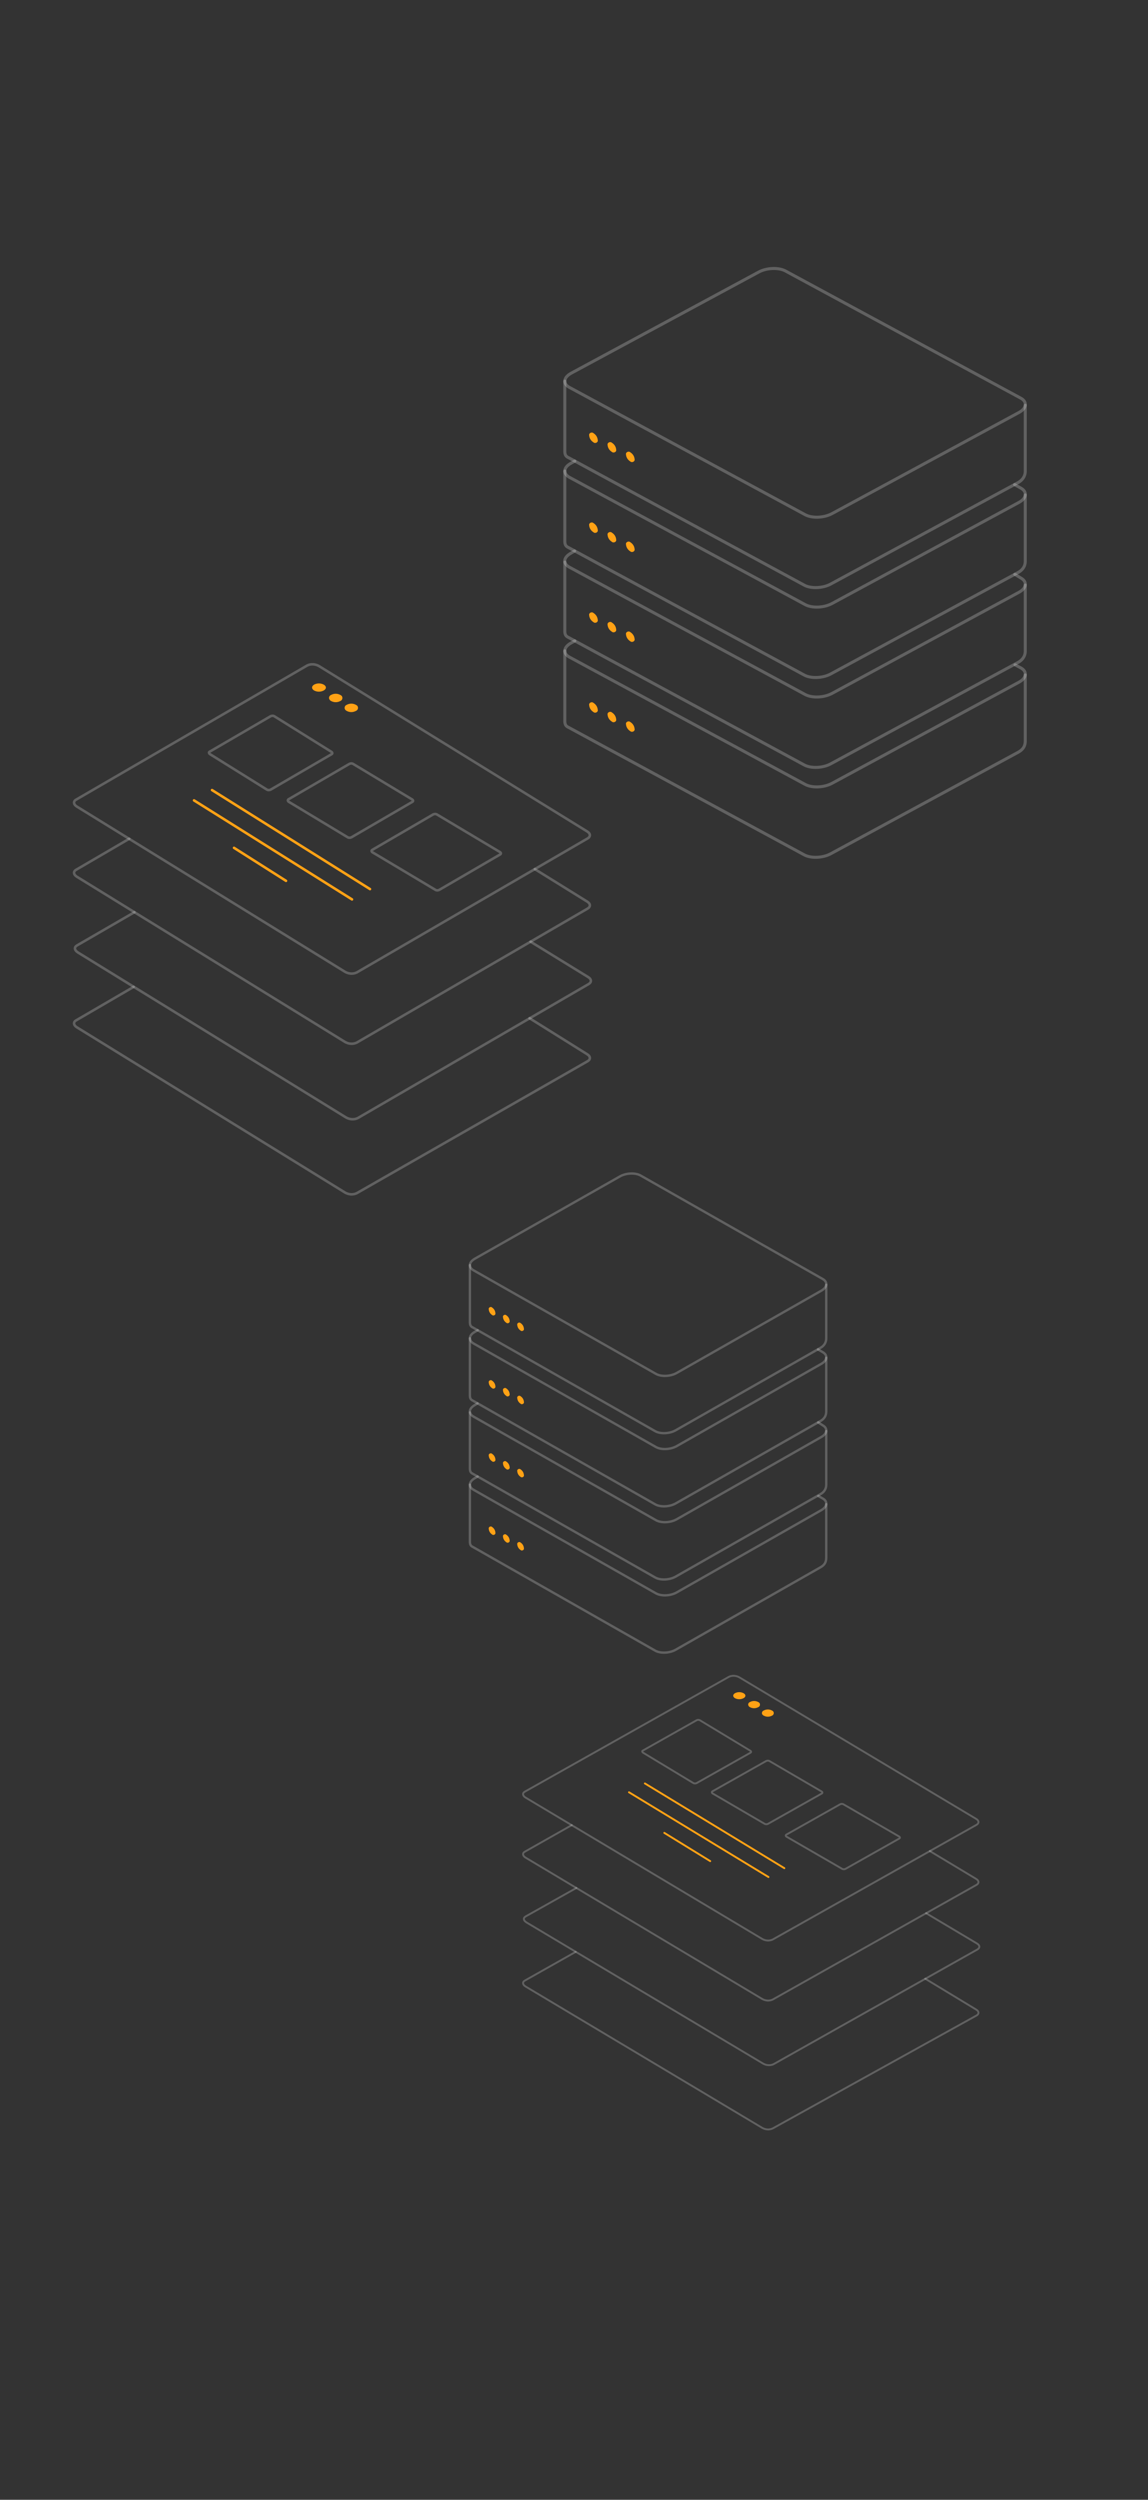 <svg width="496" height="1080" viewBox="0 0 496 1080" fill="none" xmlns="http://www.w3.org/2000/svg">
<rect x="0" y="0" width="496" height="1080" fill="#333333" stroke="none"/>
<path d="M442.97 175.078V203.589C442.97 205.82 441.643 207.556 439.787 208.547L358.886 252.347C355.526 254.165 350.31 254.413 347.392 252.76L245.626 197.722C244.476 197.226 244.122 196.482 244.034 195.325V164.666" stroke="white" stroke-opacity="0.23" stroke-width="1.305" stroke-linecap="round" stroke-linejoin="round"/>
<path d="M339.345 117.065L441.023 172.021C443.941 173.591 443.587 176.401 440.227 178.219L359.415 221.936C355.967 223.754 350.839 224.002 347.833 222.349L246.066 167.393C243.148 165.823 243.325 163.096 246.862 161.195L327.762 117.561C331.211 115.661 336.427 115.495 339.345 117.065Z" stroke="white" stroke-opacity="0.23" stroke-width="1.305"/>
<path fill-rule="evenodd" clip-rule="evenodd" d="M256.41 187.143C255.968 186.73 255.261 186.813 254.819 187.226C254.553 187.474 254.465 187.804 254.553 188.135C254.642 189.375 255.349 190.449 256.41 191.11C256.852 191.523 257.56 191.441 258.002 191.027C258.267 190.78 258.355 190.449 258.267 190.118C258.178 188.879 257.471 187.804 256.41 187.143ZM264.368 191.275C263.925 190.862 263.218 190.945 262.776 191.358C262.511 191.606 262.422 191.936 262.511 192.267C262.599 193.507 263.307 194.581 264.368 195.242C264.81 195.655 265.517 195.573 265.959 195.159C266.224 194.912 266.313 194.581 266.224 194.25C266.136 193.011 265.429 191.936 264.368 191.275ZM272.325 195.407C271.883 194.994 271.176 195.077 270.733 195.49C270.468 195.738 270.38 196.068 270.468 196.399C270.557 197.639 271.264 198.713 272.325 199.374C272.767 199.787 273.474 199.705 273.916 199.291C274.182 199.044 274.27 198.713 274.182 198.382C274.093 197.143 273.386 196.068 272.325 195.407Z" fill="#FFA215"/>
<path d="M442.97 213.839V242.433C442.97 244.829 441.643 246.399 439.787 247.391L358.886 291.19C355.526 293.008 350.31 293.256 347.392 291.603L245.626 236.565C244.476 236.069 244.122 235.326 244.034 234.169V203.509" stroke="white" stroke-opacity="0.23" stroke-width="1.305" stroke-linecap="round" stroke-linejoin="round"/>
<path d="M438.371 209.376L441.023 210.864C443.941 212.434 443.587 215.243 440.227 217.062L359.415 260.778C355.967 262.596 350.839 262.844 347.833 261.191L246.066 206.236C243.237 204.666 243.237 201.938 246.862 200.038L248.365 199.211" stroke="white" stroke-opacity="0.23" stroke-width="1.305" stroke-linecap="round" stroke-linejoin="round"/>
<path fill-rule="evenodd" clip-rule="evenodd" d="M256.41 225.987C255.968 225.574 255.261 225.656 254.819 226.07C254.553 226.317 254.465 226.648 254.553 226.979C254.642 228.218 255.349 229.292 256.41 229.954C256.852 230.367 257.56 230.284 258.002 229.871C258.267 229.623 258.355 229.292 258.267 228.962C258.178 227.722 257.471 226.648 256.41 225.987ZM264.368 230.119C263.925 229.706 263.218 229.788 262.776 230.202C262.511 230.449 262.422 230.78 262.511 231.111C262.599 232.35 263.307 233.424 264.368 234.086C264.81 234.499 265.517 234.416 265.959 234.003C266.224 233.755 266.313 233.424 266.224 233.094C266.136 231.854 265.429 230.78 264.368 230.119ZM272.325 234.251C271.883 233.838 271.176 233.92 270.733 234.333C270.468 234.581 270.38 234.912 270.468 235.243C270.557 236.482 271.264 237.556 272.325 238.218C272.767 238.631 273.474 238.548 273.916 238.135C274.182 237.887 274.27 237.556 274.182 237.226C274.093 235.986 273.386 234.912 272.325 234.251Z" fill="#FFA215"/>
<path d="M442.97 252.761V281.272C442.97 283.586 441.643 285.239 439.787 286.23L358.886 330.03C355.526 331.848 350.31 332.096 347.392 330.443L245.626 275.405C244.476 274.909 244.122 274.165 244.034 273.008V242.844" stroke="white" stroke-opacity="0.23" stroke-width="1.305" stroke-linecap="round" stroke-linejoin="round"/>
<path d="M438.459 248.133L441.023 249.703C443.941 251.273 443.587 254.083 440.227 255.901L359.415 299.617C355.967 301.436 350.839 301.683 347.833 300.031L246.066 245.075C243.148 243.505 243.237 240.86 246.862 238.877L248.277 238.051" stroke="white" stroke-opacity="0.23" stroke-width="1.305" stroke-linecap="round" stroke-linejoin="round"/>
<path fill-rule="evenodd" clip-rule="evenodd" d="M256.41 264.826C255.968 264.413 255.261 264.496 254.819 264.909C254.553 265.157 254.465 265.487 254.553 265.818C254.642 267.058 255.349 268.132 256.41 268.793C256.852 269.206 257.56 269.124 258.002 268.71C258.267 268.462 258.355 268.132 258.267 267.801C258.178 266.562 257.471 265.487 256.41 264.826ZM264.368 268.958C263.925 268.545 263.218 268.628 262.776 269.041C262.511 269.289 262.422 269.619 262.511 269.95C262.599 271.19 263.307 272.264 264.368 272.925C264.81 273.338 265.517 273.256 265.959 272.842C266.224 272.594 266.313 272.264 266.224 271.933C266.136 270.694 265.429 269.619 264.368 268.958ZM272.325 273.09C271.883 272.677 271.176 272.76 270.733 273.173C270.468 273.421 270.38 273.751 270.468 274.082C270.557 275.322 271.264 276.396 272.325 277.057C272.767 277.47 273.474 277.388 273.916 276.974C274.182 276.726 274.27 276.396 274.182 276.065C274.093 274.826 273.386 273.751 272.325 273.09Z" fill="#FFA215"/>
<path d="M442.97 291.602V320.113C442.97 322.675 441.643 324.08 439.787 325.072L358.886 368.871C355.526 370.689 350.31 370.937 347.392 369.284L245.626 314.246C244.476 313.75 244.122 313.006 244.034 311.849V281.19" stroke="white" stroke-opacity="0.23" stroke-width="1.305" stroke-linecap="round" stroke-linejoin="round"/>
<path d="M438.547 287.222L441.023 288.544C443.941 290.114 443.587 292.924 440.227 294.742L359.415 338.459C355.967 340.277 350.839 340.525 347.833 338.872L246.066 283.916C243.148 282.346 243.325 279.619 246.862 277.718L248.365 276.892" stroke="white" stroke-opacity="0.23" stroke-width="1.305" stroke-linecap="round" stroke-linejoin="round"/>
<path fill-rule="evenodd" clip-rule="evenodd" d="M256.41 303.668C255.968 303.254 255.261 303.337 254.819 303.75C254.553 303.998 254.465 304.329 254.553 304.659C254.642 305.899 255.349 306.973 256.41 307.634C256.852 308.047 257.56 307.965 258.002 307.552C258.267 307.304 258.355 306.973 258.267 306.643C258.178 305.403 257.471 304.329 256.41 303.668ZM264.368 307.8C263.925 307.386 263.218 307.469 262.776 307.882C262.511 308.13 262.422 308.461 262.511 308.791C262.599 310.031 263.307 311.105 264.368 311.766C264.81 312.179 265.517 312.097 265.959 311.684C266.224 311.436 266.313 311.105 266.224 310.775C266.136 309.535 265.429 308.461 264.368 307.8ZM272.325 311.932C271.883 311.518 271.176 311.601 270.733 312.014C270.468 312.262 270.38 312.593 270.468 312.923C270.557 314.163 271.264 315.237 272.325 315.898C272.767 316.311 273.474 316.229 273.916 315.816C274.182 315.568 274.27 315.237 274.182 314.907C274.093 313.667 273.386 312.593 272.325 311.932Z" fill="#FFA215"/>
<path d="M356.976 555.072V578.272C356.976 580.087 355.949 581.5 354.512 582.307L291.906 617.946C289.306 619.426 285.269 619.627 283.011 618.283L204.256 573.498C203.367 573.094 203.093 572.489 203.024 571.547V546.6" stroke="white" stroke-opacity="0.23" stroke-width="1.025" stroke-linecap="round" stroke-linejoin="round"/>
<path d="M276.784 507.867L355.47 552.585C357.728 553.862 357.454 556.149 354.854 557.628L292.316 593.201C289.647 594.68 285.679 594.882 283.352 593.537L204.598 548.819C202.34 547.541 202.477 545.322 205.214 543.776L267.82 508.27C270.489 506.724 274.526 506.589 276.784 507.867Z" stroke="white" stroke-opacity="0.23" stroke-width="1.025"/>
<path fill-rule="evenodd" clip-rule="evenodd" d="M212.603 564.89C212.261 564.554 211.714 564.621 211.372 564.957C211.166 565.159 211.098 565.428 211.166 565.697C211.235 566.705 211.782 567.58 212.603 568.118C212.945 568.454 213.493 568.387 213.835 568.05C214.04 567.849 214.109 567.58 214.04 567.311C213.972 566.302 213.424 565.428 212.603 564.89ZM218.761 568.252C218.419 567.916 217.872 567.983 217.53 568.319C217.324 568.521 217.256 568.79 217.324 569.059C217.393 570.068 217.94 570.942 218.761 571.48C219.103 571.816 219.651 571.749 219.993 571.413C220.198 571.211 220.267 570.942 220.198 570.673C220.13 569.664 219.582 568.79 218.761 568.252ZM224.919 571.614C224.577 571.278 224.03 571.345 223.688 571.682C223.482 571.883 223.414 572.152 223.482 572.421C223.551 573.43 224.098 574.304 224.919 574.842C225.261 575.178 225.809 575.111 226.151 574.775C226.356 574.573 226.425 574.304 226.356 574.035C226.288 573.026 225.74 572.152 224.919 571.614Z" fill="#FFA215"/>
<path d="M356.976 586.613V609.879C356.976 611.829 355.949 613.107 354.512 613.914L291.906 649.554C289.306 651.033 285.269 651.235 283.011 649.89L204.256 605.105C203.367 604.701 203.093 604.096 203.024 603.155V578.207" stroke="white" stroke-opacity="0.23" stroke-width="1.025" stroke-linecap="round" stroke-linejoin="round"/>
<path d="M353.417 582.981L355.47 584.191C357.728 585.469 357.454 587.755 354.854 589.235L292.316 624.807C289.647 626.286 285.679 626.488 283.352 625.143L204.598 580.426C202.408 579.148 202.408 576.929 205.214 575.382L206.377 574.71" stroke="white" stroke-opacity="0.23" stroke-width="1.025" stroke-linecap="round" stroke-linejoin="round"/>
<path fill-rule="evenodd" clip-rule="evenodd" d="M212.603 596.497C212.261 596.161 211.714 596.228 211.372 596.565C211.166 596.766 211.098 597.035 211.166 597.304C211.235 598.313 211.782 599.187 212.603 599.725C212.945 600.061 213.493 599.994 213.835 599.658C214.04 599.456 214.109 599.187 214.04 598.918C213.972 597.909 213.424 597.035 212.603 596.497ZM218.761 599.86C218.419 599.523 217.872 599.591 217.53 599.927C217.324 600.128 217.256 600.397 217.324 600.666C217.393 601.675 217.94 602.549 218.761 603.087C219.103 603.423 219.651 603.356 219.993 603.02C220.198 602.818 220.267 602.549 220.198 602.28C220.13 601.272 219.582 600.397 218.761 599.86ZM224.919 603.222C224.577 602.886 224.03 602.953 223.688 603.289C223.482 603.491 223.414 603.76 223.482 604.029C223.551 605.037 224.098 605.912 224.919 606.449C225.261 606.786 225.809 606.718 226.151 606.382C226.356 606.181 226.425 605.912 226.356 605.643C226.288 604.634 225.74 603.76 224.919 603.222Z" fill="#FFA215"/>
<path d="M356.976 618.284V641.483C356.976 643.366 355.949 644.711 354.512 645.518L291.906 681.158C289.306 682.637 285.269 682.839 283.011 681.494L204.256 636.709C203.367 636.305 203.093 635.7 203.024 634.759V610.214" stroke="white" stroke-opacity="0.23" stroke-width="1.025" stroke-linecap="round" stroke-linejoin="round"/>
<path d="M353.486 614.518L355.47 615.795C357.728 617.073 357.454 619.359 354.854 620.839L292.316 656.411C289.647 657.89 285.679 658.092 283.352 656.747L204.598 612.029C202.34 610.752 202.408 608.6 205.214 606.986L206.308 606.314" stroke="white" stroke-opacity="0.23" stroke-width="1.025" stroke-linecap="round" stroke-linejoin="round"/>
<path fill-rule="evenodd" clip-rule="evenodd" d="M212.603 628.101C212.261 627.765 211.714 627.832 211.372 628.168C211.166 628.37 211.098 628.639 211.166 628.908C211.235 629.917 211.782 630.791 212.603 631.329C212.945 631.665 213.493 631.598 213.835 631.262C214.04 631.06 214.109 630.791 214.04 630.522C213.972 629.513 213.424 628.639 212.603 628.101ZM218.761 631.463C218.419 631.127 217.872 631.194 217.53 631.531C217.324 631.732 217.256 632.001 217.324 632.27C217.393 633.279 217.94 634.153 218.761 634.691C219.103 635.027 219.651 634.96 219.993 634.624C220.198 634.422 220.267 634.153 220.198 633.884C220.13 632.876 219.582 632.001 218.761 631.463ZM224.919 634.826C224.577 634.489 224.03 634.557 223.688 634.893C223.482 635.095 223.414 635.364 223.482 635.633C223.551 636.641 224.098 637.516 224.919 638.053C225.261 638.39 225.809 638.322 226.151 637.986C226.356 637.784 226.425 637.516 226.356 637.247C226.288 636.238 225.74 635.364 224.919 634.826Z" fill="#FFA215"/>
<path d="M356.976 649.889V673.089C356.976 675.173 355.949 676.316 354.512 677.123L291.906 712.763C289.306 714.243 285.269 714.444 283.011 713.099L204.256 668.314C203.367 667.911 203.093 667.306 203.024 666.364V641.416" stroke="white" stroke-opacity="0.23" stroke-width="1.025" stroke-linecap="round" stroke-linejoin="round"/>
<path d="M353.554 646.325L355.47 647.401C357.728 648.678 357.454 650.965 354.854 652.444L292.316 688.017C289.647 689.496 285.679 689.698 283.352 688.353L204.598 643.635C202.34 642.357 202.477 640.138 205.214 638.592L206.377 637.919" stroke="white" stroke-opacity="0.23" stroke-width="1.025" stroke-linecap="round" stroke-linejoin="round"/>
<path fill-rule="evenodd" clip-rule="evenodd" d="M212.603 659.707C212.261 659.371 211.714 659.438 211.372 659.774C211.166 659.976 211.098 660.245 211.166 660.514C211.235 661.522 211.782 662.397 212.603 662.935C212.945 663.271 213.493 663.203 213.835 662.867C214.04 662.666 214.109 662.397 214.04 662.128C213.972 661.119 213.424 660.245 212.603 659.707ZM218.761 663.069C218.419 662.733 217.872 662.8 217.53 663.136C217.324 663.338 217.256 663.607 217.324 663.876C217.393 664.885 217.94 665.759 218.761 666.297C219.103 666.633 219.651 666.566 219.993 666.23C220.198 666.028 220.267 665.759 220.198 665.49C220.13 664.481 219.582 663.607 218.761 663.069ZM224.919 666.431C224.577 666.095 224.03 666.162 223.688 666.499C223.482 666.7 223.414 666.969 223.482 667.238C223.551 668.247 224.098 669.121 224.919 669.659C225.261 669.995 225.809 669.928 226.151 669.592C226.356 669.39 226.425 669.121 226.356 668.852C226.288 667.843 225.74 666.969 224.919 666.431Z" fill="#FFA215"/>
<path d="M57.741 426.365L32.944 440.803C31.562 441.516 31.735 442.942 33.204 443.833L149.064 515.22C150.619 516.112 152.52 516.29 154.161 515.488L253.951 458.449C255.247 457.647 255.161 456.31 253.605 455.419L228.809 439.912" stroke="white" stroke-opacity="0.23" stroke-width="1.099" stroke-linecap="round" stroke-linejoin="round"/>
<path d="M58.088 394.102L33.292 408.451C31.996 409.164 32.082 410.5 33.637 411.481L149.497 482.779C151.052 483.67 152.953 483.848 154.595 483.046L254.385 425.117C255.681 424.314 255.594 422.978 254.039 422.086L229.243 406.846" stroke="white" stroke-opacity="0.23" stroke-width="1.099" stroke-linecap="round" stroke-linejoin="round"/>
<path d="M55.84 362.376L32.944 375.745C31.562 376.458 31.735 377.883 33.204 378.775L149.064 450.162C150.619 451.053 152.52 451.231 154.161 450.429L253.951 392.5C255.247 391.697 255.161 390.361 253.605 389.469L231.056 375.477" stroke="white" stroke-opacity="0.23" stroke-width="1.099" stroke-linecap="round" stroke-linejoin="round"/>
<path d="M33.204 348.472L149.064 419.859C150.619 420.75 152.52 420.929 154.161 420.126L253.951 362.197C255.247 361.395 255.161 360.058 253.605 359.167L137.832 287.78C136.277 286.888 134.376 286.71 132.734 287.512L32.944 345.442C31.562 346.155 31.735 347.581 33.204 348.472Z" stroke="white" stroke-opacity="0.23" stroke-width="1.099" stroke-linecap="round" stroke-linejoin="round"/>
<path d="M90.745 325.834L115.196 341.074C115.714 341.431 116.405 341.431 116.924 341.163L143.275 325.834C143.707 325.567 143.707 325.121 143.102 324.765L118.652 309.525C118.133 309.168 117.442 309.169 116.924 309.436L90.572 324.765C90.14 324.943 90.227 325.478 90.745 325.834ZM124.786 346.422L150.101 361.662C150.619 362.018 151.31 362.018 151.829 361.751L178.18 346.422C178.612 346.154 178.612 345.709 178.007 345.352L152.693 330.112C152.174 329.756 151.483 329.756 150.965 330.023L124.613 345.352C124.268 345.62 124.268 346.065 124.786 346.422ZM160.987 368.257L188.03 384.388C188.548 384.744 189.239 384.744 189.757 384.477L216.109 369.148C216.541 368.881 216.541 368.435 215.936 368.078L188.894 351.947C188.375 351.591 187.684 351.591 187.166 351.858L160.814 367.187C160.382 367.455 160.469 367.989 160.987 368.257Z" stroke="white" stroke-opacity="0.23" stroke-width="1.099" stroke-linecap="round" stroke-linejoin="round"/>
<path d="M91.607 341.342L159.861 384.12" stroke="#FFA215" stroke-width="1.099" stroke-linecap="round" stroke-linejoin="round"/>
<path d="M83.831 345.798L152.086 388.577" stroke="#FFA215" stroke-width="1.099" stroke-linecap="round" stroke-linejoin="round"/>
<path d="M101.113 366.296L123.576 380.555" stroke="#FFA215" stroke-width="1.099" stroke-linecap="round" stroke-linejoin="round"/>
<path fill-rule="evenodd" clip-rule="evenodd" d="M135.67 298.296C136.966 299.009 138.608 299.009 139.904 298.296C141.114 297.583 141.114 296.513 139.904 295.8C138.608 295.087 136.966 295.087 135.67 295.8C134.547 296.513 134.547 297.583 135.67 298.296ZM143.014 302.841C144.31 303.554 145.779 303.554 147.075 302.841C147.766 302.573 148.112 301.771 147.853 301.058C147.766 300.702 147.421 300.434 147.075 300.256C145.779 299.543 144.31 299.543 143.014 300.256C142.323 300.524 141.978 301.326 142.237 301.95C142.409 302.395 142.669 302.663 143.014 302.841ZM149.753 307.119C151.049 307.832 152.518 307.832 153.814 307.119C154.505 306.851 154.851 306.049 154.592 305.336C154.505 304.98 154.16 304.712 153.814 304.534C152.518 303.821 151.049 303.821 149.753 304.534C149.062 304.801 148.717 305.604 148.976 306.317C149.149 306.673 149.408 306.94 149.753 307.119Z" fill="#FFA215"/>
<path d="M248.726 843.282L226.834 855.639C225.614 856.25 225.766 857.47 227.063 858.233L329.354 919.333C330.727 920.096 332.405 920.248 333.854 919.562L421.957 870.743C423.101 870.056 423.025 868.912 421.652 868.149L399.76 854.877" stroke="white" stroke-opacity="0.23" stroke-width="0.821" stroke-linecap="round" stroke-linejoin="round"/>
<path d="M249.033 815.668L227.141 827.949C225.997 828.559 226.073 829.703 227.446 830.542L329.737 891.566C331.11 892.329 332.788 892.481 334.237 891.795L422.34 842.213C423.484 841.527 423.408 840.382 422.035 839.62L400.143 826.576" stroke="white" stroke-opacity="0.23" stroke-width="0.821" stroke-linecap="round" stroke-linejoin="round"/>
<path d="M247.048 788.514L226.834 799.956C225.614 800.566 225.766 801.787 227.063 802.55L329.354 863.649C330.727 864.412 332.405 864.565 333.854 863.878L421.957 814.297C423.101 813.61 423.025 812.466 421.652 811.703L401.743 799.727" stroke="white" stroke-opacity="0.23" stroke-width="0.821" stroke-linecap="round" stroke-linejoin="round"/>
<path d="M227.063 776.614L329.354 837.713C330.727 838.476 332.405 838.629 333.854 837.942L421.957 788.361C423.101 787.674 423.025 786.53 421.652 785.767L319.438 724.667C318.064 723.904 316.386 723.752 314.937 724.438L226.834 774.02C225.614 774.63 225.766 775.851 227.063 776.614Z" stroke="white" stroke-opacity="0.23" stroke-width="0.821" stroke-linecap="round" stroke-linejoin="round"/>
<path d="M277.867 757.238L299.454 770.282C299.911 770.587 300.522 770.587 300.979 770.358L324.244 757.238C324.626 757.009 324.626 756.628 324.092 756.323L302.505 743.279C302.047 742.974 301.437 742.974 300.979 743.203L277.714 756.323C277.333 756.475 277.409 756.933 277.867 757.238ZM307.921 774.859L330.271 787.902C330.728 788.208 331.338 788.208 331.796 787.979L355.061 774.859C355.443 774.63 355.443 774.248 354.909 773.943L332.559 760.9C332.101 760.594 331.491 760.594 331.033 760.823L307.768 773.943C307.463 774.172 307.463 774.554 307.921 774.859ZM339.882 793.547L363.757 807.354C364.215 807.659 364.825 807.659 365.283 807.43L388.548 794.31C388.929 794.081 388.929 793.7 388.395 793.395L364.52 779.588C364.062 779.283 363.452 779.283 362.994 779.512L339.729 792.632C339.348 792.861 339.424 793.318 339.882 793.547Z" stroke="white" stroke-opacity="0.23" stroke-width="0.821" stroke-linecap="round" stroke-linejoin="round"/>
<path d="M278.627 770.511L338.888 807.125" stroke="#FFA215" stroke-width="0.821" stroke-linecap="round" stroke-linejoin="round"/>
<path d="M271.762 774.325L332.022 810.939" stroke="#FFA215" stroke-width="0.821" stroke-linecap="round" stroke-linejoin="round"/>
<path d="M287.019 791.869L306.852 804.074" stroke="#FFA215" stroke-width="0.821" stroke-linecap="round" stroke-linejoin="round"/>
<path fill-rule="evenodd" clip-rule="evenodd" d="M317.529 733.668C318.674 734.278 320.123 734.278 321.267 733.668C322.335 733.058 322.335 732.142 321.267 731.532C320.123 730.922 318.674 730.922 317.529 731.532C316.538 732.142 316.538 733.058 317.529 733.668ZM324.013 737.558C325.157 738.168 326.454 738.168 327.598 737.558C328.208 737.329 328.514 736.643 328.285 736.032C328.208 735.727 327.903 735.499 327.598 735.346C326.454 734.736 325.157 734.736 324.013 735.346C323.403 735.575 323.098 736.261 323.327 736.795C323.479 737.177 323.708 737.405 324.013 737.558ZM329.963 741.219C331.107 741.83 332.404 741.83 333.548 741.219C334.158 740.991 334.463 740.304 334.235 739.694C334.158 739.389 333.853 739.16 333.548 739.007C332.404 738.397 331.107 738.397 329.963 739.007C329.353 739.236 329.048 739.923 329.276 740.533C329.429 740.838 329.658 741.067 329.963 741.219Z" fill="#FFA215"/>
</svg>

